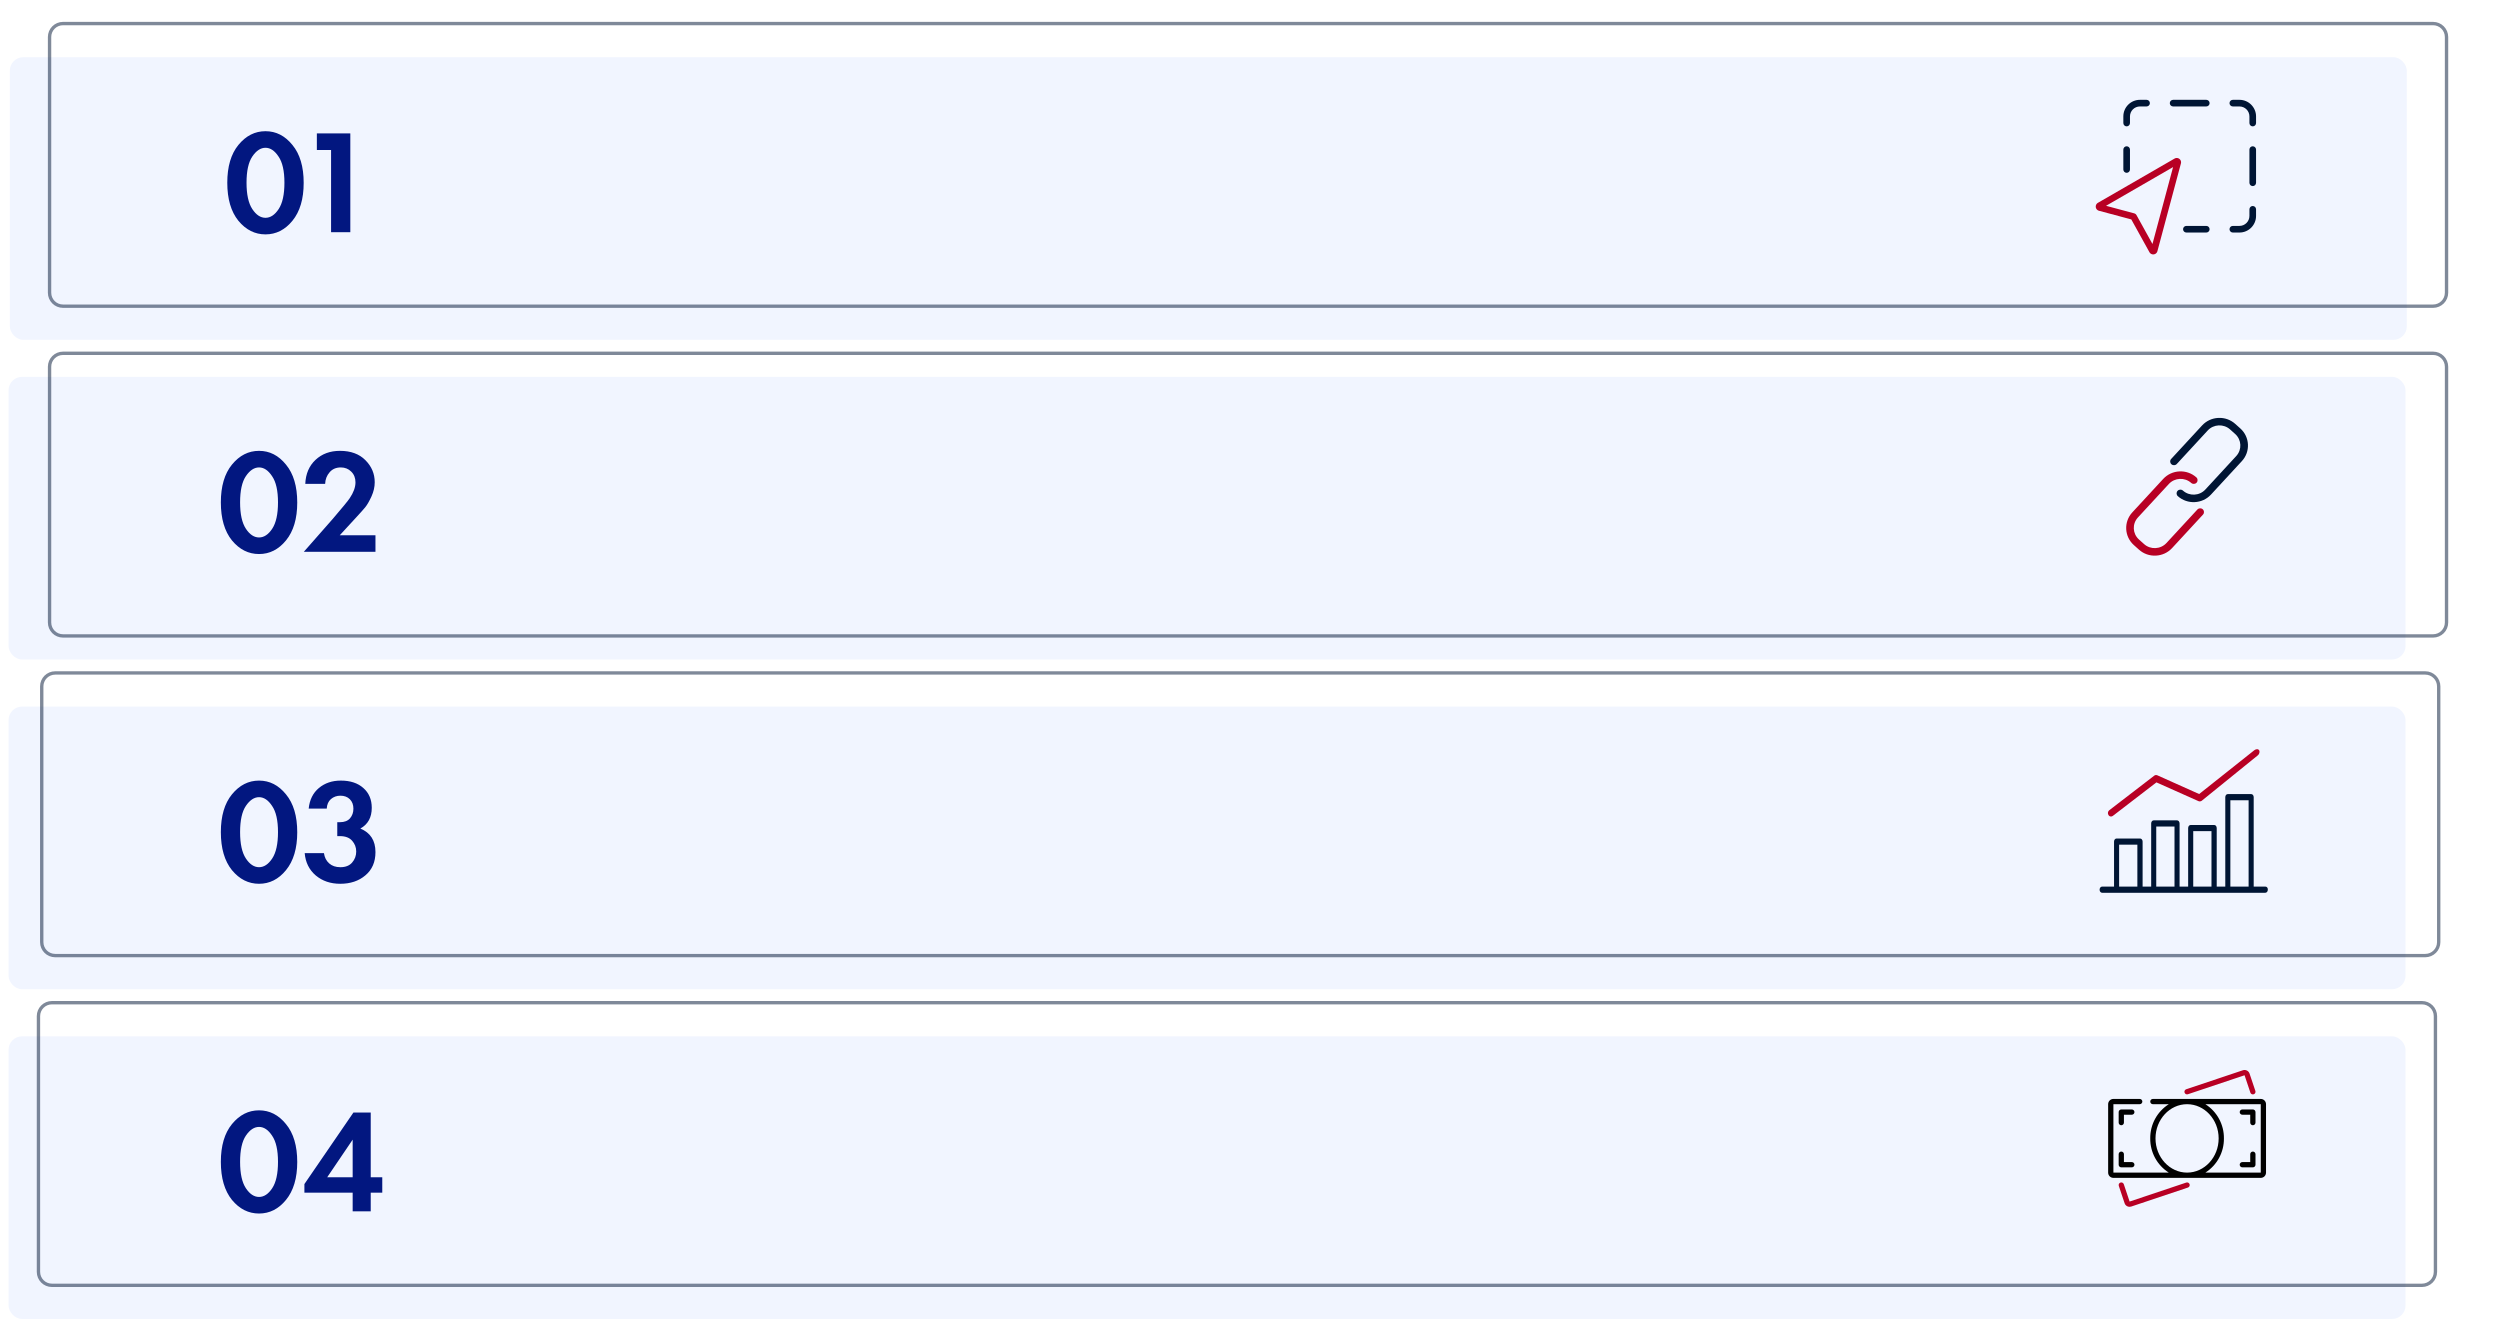 <?xml version="1.0" encoding="UTF-8"?> <svg xmlns="http://www.w3.org/2000/svg" width="743" height="392" viewBox="0 0 743 392" fill="none"> <rect x="2.544" y="112" width="712.381" height="84" rx="4" fill="#F1F5FF"></rect> <g filter="url(#filter0_d_2037_35265)"> <path d="M84.996 156.612C82.796 159.311 80.127 160.66 76.988 160.66C73.85 160.66 71.165 159.311 68.936 156.612C66.736 153.884 65.636 150.115 65.636 145.304C65.636 140.523 66.736 136.783 68.936 134.084C71.165 131.356 73.85 129.992 76.988 129.992C80.127 129.992 82.796 131.356 84.996 134.084C87.225 136.783 88.34 140.537 88.34 145.348C88.34 150.129 87.225 153.884 84.996 156.612ZM80.86 137.516C79.716 135.785 78.425 134.92 76.988 134.92C75.551 134.92 74.246 135.785 73.072 137.516C71.928 139.217 71.356 141.813 71.356 145.304C71.356 148.795 71.928 151.405 73.072 153.136C74.216 154.867 75.522 155.732 76.988 155.732C78.455 155.732 79.76 154.867 80.904 153.136C82.048 151.405 82.62 148.795 82.62 145.304C82.62 141.813 82.034 139.217 80.86 137.516ZM90.292 160L98.916 150.188C101.732 146.903 103.404 144.864 103.932 144.072C105.076 142.371 105.648 140.801 105.648 139.364C105.648 138.044 105.223 136.973 104.372 136.152C103.551 135.331 102.524 134.92 101.292 134.92C99.884 134.92 98.769 135.404 97.948 136.372C97.127 137.311 96.687 138.455 96.628 139.804H90.732C90.849 136.841 91.861 134.465 93.768 132.676C95.675 130.887 98.095 129.992 101.028 129.992C104.255 129.992 106.777 130.916 108.596 132.764C110.444 134.612 111.368 136.797 111.368 139.32C111.368 140.728 111.045 142.136 110.4 143.544C109.755 144.952 109.139 146.023 108.552 146.756C107.965 147.46 107.129 148.399 106.044 149.572L100.984 155.072H111.588V160H90.292Z" fill="#021780"></path> </g> <path d="M652.828 143.449C652.404 143.908 651.692 143.942 651.227 143.526C649.306 141.806 646.324 141.948 644.575 143.842L635.391 153.789C633.642 155.684 633.781 158.621 635.702 160.341L637.22 161.7C639.14 163.419 642.123 163.278 643.872 161.383L653.056 151.436C653.479 150.977 654.192 150.943 654.657 151.36C655.121 151.776 655.155 152.477 654.731 152.936L645.547 162.883C644.294 164.241 642.577 165.042 640.717 165.131C638.857 165.219 637.072 164.593 635.694 163.352L634.177 161.993C632.756 160.721 631.994 158.996 631.91 157.238C631.827 155.481 632.422 153.691 633.715 152.289L642.899 142.342C645.487 139.539 649.911 139.329 652.753 141.873C653.217 142.281 653.251 142.991 652.828 143.449Z" fill="#B80024"></path> <path d="M664.306 125.974L665.823 127.333C668.664 129.878 668.872 134.237 666.285 137.04L657.102 146.991C654.514 149.794 650.091 150.004 647.249 147.459C646.784 147.043 646.751 146.341 647.174 145.883C647.598 145.424 648.31 145.39 648.774 145.806C650.695 147.527 653.678 147.385 655.426 145.49L664.609 135.54C666.358 133.645 666.218 130.706 664.298 128.986L662.78 127.627C660.86 125.906 657.877 126.048 656.128 127.943L646.945 137.894C646.522 138.352 645.81 138.386 645.345 137.97C645.117 137.765 644.986 137.482 644.973 137.201C644.96 136.921 645.055 136.627 645.271 136.401L654.454 126.451C655.707 125.092 657.424 124.291 659.284 124.203C661.144 124.114 662.929 124.741 664.306 125.974Z" fill="#001534"></path> <path d="M723.11 105H658.273H18.729C16.52 105 14.729 106.791 14.729 109V185C14.729 187.209 16.52 189 18.729 189H281.871H370.919H723.11C725.319 189 727.11 187.209 727.11 185V109C727.11 106.791 725.319 105 723.11 105Z" stroke="#001534" stroke-opacity="0.5" stroke-linecap="round"></path> <rect x="2.922" y="17" width="712.381" height="84" rx="4" fill="#F1F5FF"></rect> <g filter="url(#filter1_d_2037_35265)"> <path d="M86.909 61.612C84.709 64.311 82.04 65.66 78.901 65.66C75.763 65.66 73.079 64.311 70.849 61.612C68.649 58.884 67.549 55.115 67.549 50.304C67.549 45.523 68.649 41.783 70.849 39.084C73.079 36.356 75.763 34.992 78.901 34.992C82.04 34.992 84.709 36.356 86.909 39.084C89.139 41.783 90.253 45.537 90.253 50.348C90.253 55.129 89.139 58.884 86.909 61.612ZM82.773 42.516C81.629 40.785 80.339 39.92 78.901 39.92C77.464 39.92 76.159 40.785 74.985 42.516C73.841 44.217 73.269 46.813 73.269 50.304C73.269 53.795 73.841 56.405 74.985 58.136C76.129 59.867 77.435 60.732 78.901 60.732C80.368 60.732 81.673 59.867 82.817 58.136C83.961 56.405 84.533 53.795 84.533 50.304C84.533 46.813 83.947 44.217 82.773 42.516ZM98.394 65V40.58H94.17V35.652H104.114V65H98.394Z" fill="#021780"></path> </g> <path d="M669.514 37.556C670.058 37.556 670.5 37.114 670.5 36.569V34.597C670.5 31.88 668.287 29.667 665.57 29.667H663.597C663.053 29.667 662.611 30.108 662.611 30.653C662.611 31.197 663.053 31.639 663.597 31.639H665.57C667.201 31.639 668.528 32.966 668.528 34.597V36.569C668.528 37.114 668.97 37.556 669.514 37.556Z" fill="#001534"></path> <path d="M632.042 37.556C632.586 37.556 633.028 37.114 633.028 36.569V34.597C633.028 32.966 634.355 31.639 635.986 31.639H637.959C638.503 31.639 638.945 31.197 638.945 30.653C638.945 30.108 638.503 29.667 637.959 29.667H635.986C633.269 29.667 631.056 31.88 631.056 34.597V36.569C631.056 37.114 631.498 37.556 632.042 37.556Z" fill="#001534"></path> <path d="M645.848 31.639H655.709C656.253 31.639 656.695 31.197 656.695 30.653C656.695 30.108 656.253 29.667 655.709 29.667H645.848C645.303 29.667 644.861 30.108 644.861 30.653C644.861 31.197 645.303 31.639 645.848 31.639Z" fill="#001534"></path> <path d="M649.792 69.111H655.709C656.253 69.111 656.695 68.669 656.695 68.125C656.695 67.581 656.253 67.139 655.709 67.139H649.792C649.248 67.139 648.806 67.581 648.806 68.125C648.806 68.669 649.248 69.111 649.792 69.111Z" fill="#001534"></path> <path d="M663.597 69.111H665.57C668.287 69.111 670.5 66.898 670.5 64.181V62.208C670.5 61.664 670.058 61.222 669.514 61.222C668.97 61.222 668.528 61.664 668.528 62.208V64.181C668.528 65.812 667.201 67.139 665.57 67.139H663.597C663.053 67.139 662.611 67.581 662.611 68.125C662.611 68.669 663.053 69.111 663.597 69.111Z" fill="#001534"></path> <path d="M669.514 55.306C670.058 55.306 670.5 54.864 670.5 54.319V44.458C670.5 43.914 670.058 43.472 669.514 43.472C668.97 43.472 668.528 43.914 668.528 44.458V54.319C668.528 54.864 668.97 55.306 669.514 55.306Z" fill="#001534"></path> <path d="M632.042 51.361C632.586 51.361 633.028 50.919 633.028 50.375V44.458C633.028 43.914 632.586 43.472 632.042 43.472C631.498 43.472 631.056 43.914 631.056 44.458V50.375C631.056 50.919 631.498 51.361 632.042 51.361Z" fill="#001534"></path> <path d="M639.604 75.571C640.289 75.755 640.995 75.348 641.179 74.662L648.17 48.571C648.353 47.885 647.946 47.18 647.26 46.996C646.929 46.907 646.582 46.953 646.285 47.124L623.5 60.279C623.203 60.449 622.984 60.733 622.896 61.063C622.712 61.749 623.119 62.454 623.805 62.638L633.423 65.215L638.812 74.953C638.987 75.265 639.266 75.481 639.604 75.571V75.571ZM645.836 49.66L639.713 72.511L634.945 63.895C634.816 63.661 634.596 63.489 634.337 63.42L625.915 61.163L645.836 49.66ZM624.473 61.994L624.454 61.989L624.473 61.994Z" fill="#B80024"></path> <path d="M723.11 7H658.273H18.729C16.52 7 14.729 8.791 14.729 11V87C14.729 89.209 16.52 91 18.729 91H281.872H370.919H723.11C725.319 91 727.11 89.209 727.11 87V11C727.11 8.791 725.319 7 723.11 7Z" stroke="#001534" stroke-opacity="0.5" stroke-linecap="round"></path> <rect x="2.544" y="210" width="712.381" height="84" rx="4" fill="#F1F5FF"></rect> <g filter="url(#filter2_d_2037_35265)"> <path d="M84.996 254.612C82.796 257.311 80.127 258.66 76.988 258.66C73.85 258.66 71.165 257.311 68.936 254.612C66.736 251.884 65.636 248.115 65.636 243.304C65.636 238.523 66.736 234.783 68.936 232.084C71.165 229.356 73.85 227.992 76.988 227.992C80.127 227.992 82.796 229.356 84.996 232.084C87.225 234.783 88.34 238.537 88.34 243.348C88.34 248.129 87.225 251.884 84.996 254.612ZM80.86 235.516C79.716 233.785 78.425 232.92 76.988 232.92C75.551 232.92 74.246 233.785 73.072 235.516C71.928 237.217 71.356 239.813 71.356 243.304C71.356 246.795 71.928 249.405 73.072 251.136C74.216 252.867 75.522 253.732 76.988 253.732C78.455 253.732 79.76 252.867 80.904 251.136C82.048 249.405 82.62 246.795 82.62 243.304C82.62 239.813 82.034 237.217 80.86 235.516ZM97.112 236.308H91.744C92.008 233.697 93.02 231.659 94.78 230.192C96.54 228.725 98.711 227.992 101.292 227.992C104.108 227.992 106.337 228.725 107.98 230.192C109.652 231.659 110.488 233.624 110.488 236.088C110.488 238.933 109.359 240.987 107.1 242.248C110.092 243.48 111.588 245.812 111.588 249.244C111.588 252.177 110.591 254.48 108.596 256.152C106.631 257.824 104.137 258.66 101.116 258.66C98.241 258.66 95.821 257.839 93.856 256.196C91.891 254.524 90.791 252.309 90.556 249.552H96.276C96.452 250.813 96.965 251.825 97.816 252.588C98.667 253.351 99.781 253.732 101.16 253.732C102.685 253.732 103.844 253.277 104.636 252.368C105.457 251.429 105.868 250.329 105.868 249.068C105.868 247.836 105.457 246.765 104.636 245.856C103.844 244.947 102.627 244.492 100.984 244.492H100.236V240.356H101.028C102.348 240.356 103.345 239.975 104.02 239.212C104.695 238.42 105.032 237.467 105.032 236.352C105.032 235.179 104.68 234.24 103.976 233.536C103.272 232.832 102.333 232.48 101.16 232.48C100.075 232.48 99.136 232.817 98.344 233.492C97.581 234.167 97.171 235.105 97.112 236.308Z" fill="#021780"></path> </g> <path d="M671.396 222.957C671.098 222.508 670.409 222.637 669.991 222.958L653.588 235.99L641.125 230.405C640.827 230.277 640.469 230.341 640.231 230.534L626.873 240.805C626.456 241.126 626.337 241.768 626.635 242.217C626.814 242.538 627.112 242.667 627.41 242.667C627.589 242.667 627.768 242.602 627.947 242.474L640.887 232.524L653.409 238.109C653.707 238.237 654.125 238.173 654.363 237.98L671.045 224.47C671.462 224.149 671.694 223.407 671.396 222.957Z" fill="#B80024"></path> <path d="M673.288 263.497H669.798V236.919C669.798 236.402 669.468 236 669.043 236H662.11C661.685 236 661.355 236.402 661.355 236.919V263.497H658.808V246.103C658.808 245.587 658.478 245.185 658.054 245.185H651.073C650.649 245.185 650.318 245.587 650.318 246.103V263.497H647.771V244.725C647.771 244.209 647.441 243.807 647.017 243.807H640.083C639.659 243.807 639.329 244.209 639.329 244.725V263.497H636.782V250.121C636.782 249.605 636.452 249.203 636.027 249.203H629.047C628.622 249.203 628.292 249.605 628.292 250.121V263.497H624.755C624.33 263.497 624 263.898 624 264.415C624 264.932 624.33 265.333 624.755 265.333H629H635.933H640.083H647.017H651.073H658.006H662.063H668.996H673.241C673.665 265.333 673.996 264.932 673.996 264.415C674.043 263.898 673.713 263.497 673.288 263.497ZM635.225 263.497H629.801V251.04H635.225V263.497ZM646.262 263.497H640.838V245.644H646.262V263.497ZM657.252 263.497H651.828V247.022H657.252V263.497ZM668.288 263.497H662.864V237.837H668.288V263.497Z" fill="#001534"></path> <path d="M720.784 200H655.947H16.403C14.194 200 12.403 201.791 12.403 204V280C12.403 282.209 14.194 284 16.403 284H279.546H368.594H720.784C722.993 284 724.784 282.209 724.784 280V204C724.784 201.791 722.993 200 720.784 200Z" stroke="#001534" stroke-opacity="0.5" stroke-linecap="round"></path> <rect x="2.544" y="308" width="712.381" height="84" rx="4" fill="#F1F5FF"></rect> <g filter="url(#filter3_d_2037_35265)"> <path d="M84.996 352.612C82.796 355.311 80.127 356.66 76.988 356.66C73.85 356.66 71.165 355.311 68.936 352.612C66.736 349.884 65.636 346.115 65.636 341.304C65.636 336.523 66.736 332.783 68.936 330.084C71.165 327.356 73.85 325.992 76.988 325.992C80.127 325.992 82.796 327.356 84.996 330.084C87.225 332.783 88.34 336.537 88.34 341.348C88.34 346.129 87.225 349.884 84.996 352.612ZM80.86 333.516C79.716 331.785 78.425 330.92 76.988 330.92C75.551 330.92 74.246 331.785 73.072 333.516C71.928 335.217 71.356 337.813 71.356 341.304C71.356 344.795 71.928 347.405 73.072 349.136C74.216 350.867 75.522 351.732 76.988 351.732C78.455 351.732 79.76 350.867 80.904 349.136C82.048 347.405 82.62 344.795 82.62 341.304C82.62 337.813 82.034 335.217 80.86 333.516ZM110.18 326.652V345.88H113.612V350.456H110.18V356H104.812V350.456H90.468V347.904L105.032 326.652H110.18ZM97.244 345.88H104.812V334.704L97.244 345.88Z" fill="#021780"></path> </g> <path d="M671.897 326.603H639.834C639.402 326.603 639.052 326.954 639.052 327.385C639.052 327.817 639.402 328.167 639.834 328.167H644.561C641.09 330.376 639.007 334.22 639.052 338.334C639.007 342.447 641.09 346.292 644.561 348.5H628.103V328.167H635.924C636.355 328.167 636.706 327.817 636.706 327.385C636.706 326.954 636.355 326.603 635.924 326.603H628.103C627.24 326.603 626.539 327.304 626.539 328.167V348.5C626.539 349.364 627.24 350.064 628.103 350.064H671.897C672.76 350.064 673.461 349.364 673.461 348.5V328.167C673.461 327.304 672.76 326.603 671.897 326.603ZM640.616 338.334C640.616 332.728 644.825 328.167 650 328.167C655.175 328.167 659.384 332.728 659.384 338.334C659.384 343.939 655.175 348.5 650 348.5C644.825 348.5 640.616 343.939 640.616 338.334ZM671.897 348.5H655.439C658.909 346.292 660.993 342.447 660.948 338.334C660.993 334.22 658.909 330.376 655.439 328.167H671.897V348.5Z" fill="black"></path> <path d="M667.78 318.165C667.41 317.98 666.981 317.949 666.588 318.079L649.743 323.725C649.333 323.862 649.112 324.306 649.249 324.716C649.387 325.127 649.831 325.348 650.241 325.211L667.081 319.565L668.809 324.718C668.898 324.983 669.121 325.181 669.396 325.237C669.67 325.293 669.953 325.198 670.139 324.989C670.324 324.779 670.384 324.487 670.295 324.221L668.566 319.072C668.437 318.676 668.154 318.349 667.78 318.165V318.165Z" fill="#B80024"></path> <path d="M649.759 351.458L632.919 357.102L631.191 351.949C631.054 351.539 630.61 351.318 630.2 351.455C629.789 351.592 629.568 352.036 629.705 352.446L631.431 357.594C631.559 357.989 631.841 358.316 632.213 358.5C632.429 358.608 632.668 358.664 632.91 358.665C633.078 358.665 633.245 358.638 633.405 358.586L650.249 352.941C650.66 352.804 650.881 352.36 650.744 351.949C650.606 351.539 650.162 351.318 649.752 351.455L649.759 351.458Z" fill="#B80024"></path> <path d="M666.422 346.936H669.55C669.982 346.936 670.333 346.586 670.333 346.154V343.026C670.333 342.594 669.982 342.244 669.55 342.244C669.119 342.244 668.768 342.594 668.768 343.026V345.372H666.422C665.991 345.372 665.64 345.722 665.64 346.154C665.64 346.586 665.991 346.936 666.422 346.936Z" fill="black"></path> <path d="M630.45 342.244C630.018 342.244 629.667 342.594 629.667 343.026V346.154C629.667 346.586 630.018 346.936 630.45 346.936H633.578C634.009 346.936 634.36 346.586 634.36 346.154C634.36 345.722 634.009 345.372 633.578 345.372H631.232V343.026C631.232 342.594 630.881 342.244 630.45 342.244Z" fill="black"></path> <path d="M633.578 329.731H630.45C630.018 329.731 629.667 330.082 629.667 330.513V333.642C629.667 334.073 630.018 334.424 630.45 334.424C630.881 334.424 631.232 334.073 631.232 333.642V331.295H633.578C634.009 331.295 634.36 330.945 634.36 330.513C634.36 330.082 634.009 329.731 633.578 329.731Z" fill="black"></path> <path d="M666.422 331.295H668.768V333.642C668.768 334.073 669.119 334.424 669.55 334.424C669.982 334.424 670.333 334.073 670.333 333.642V330.513C670.333 330.082 669.982 329.731 669.55 329.731H666.422C665.991 329.731 665.64 330.082 665.64 330.513C665.64 330.945 665.991 331.295 666.422 331.295Z" fill="black"></path> <path d="M719.81 298H654.973H15.429C13.22 298 11.429 299.791 11.429 302V378C11.429 380.209 13.22 382 15.429 382H278.572H367.62H719.81C722.019 382 723.81 380.209 723.81 378V302C723.81 299.791 722.019 298 719.81 298Z" stroke="#001534" stroke-opacity="0.5" stroke-linecap="round"></path> <defs> <filter id="filter0_d_2037_35265" x="61.636" y="129.992" width="53.952" height="38.668" filterUnits="userSpaceOnUse" color-interpolation-filters="sRGB"> <feFlood flood-opacity="0" result="BackgroundImageFix"></feFlood> <feColorMatrix in="SourceAlpha" type="matrix" values="0 0 0 0 0 0 0 0 0 0 0 0 0 0 0 0 0 0 127 0" result="hardAlpha"></feColorMatrix> <feOffset dy="4"></feOffset> <feGaussianBlur stdDeviation="2"></feGaussianBlur> <feColorMatrix type="matrix" values="0 0 0 0 0.008 0 0 0 0 0.09 0 0 0 0 0.502 0 0 0 0.13 0"></feColorMatrix> <feBlend mode="normal" in2="BackgroundImageFix" result="effect1_dropShadow_2037_35265"></feBlend> <feBlend mode="normal" in="SourceGraphic" in2="effect1_dropShadow_2037_35265" result="shape"></feBlend> </filter> <filter id="filter1_d_2037_35265" x="63.549" y="34.992" width="44.565" height="38.668" filterUnits="userSpaceOnUse" color-interpolation-filters="sRGB"> <feFlood flood-opacity="0" result="BackgroundImageFix"></feFlood> <feColorMatrix in="SourceAlpha" type="matrix" values="0 0 0 0 0 0 0 0 0 0 0 0 0 0 0 0 0 0 127 0" result="hardAlpha"></feColorMatrix> <feOffset dy="4"></feOffset> <feGaussianBlur stdDeviation="2"></feGaussianBlur> <feColorMatrix type="matrix" values="0 0 0 0 0.008 0 0 0 0 0.09 0 0 0 0 0.502 0 0 0 0.13 0"></feColorMatrix> <feBlend mode="normal" in2="BackgroundImageFix" result="effect1_dropShadow_2037_35265"></feBlend> <feBlend mode="normal" in="SourceGraphic" in2="effect1_dropShadow_2037_35265" result="shape"></feBlend> </filter> <filter id="filter2_d_2037_35265" x="61.636" y="227.992" width="53.952" height="38.668" filterUnits="userSpaceOnUse" color-interpolation-filters="sRGB"> <feFlood flood-opacity="0" result="BackgroundImageFix"></feFlood> <feColorMatrix in="SourceAlpha" type="matrix" values="0 0 0 0 0 0 0 0 0 0 0 0 0 0 0 0 0 0 127 0" result="hardAlpha"></feColorMatrix> <feOffset dy="4"></feOffset> <feGaussianBlur stdDeviation="2"></feGaussianBlur> <feColorMatrix type="matrix" values="0 0 0 0 0.008 0 0 0 0 0.09 0 0 0 0 0.502 0 0 0 0.13 0"></feColorMatrix> <feBlend mode="normal" in2="BackgroundImageFix" result="effect1_dropShadow_2037_35265"></feBlend> <feBlend mode="normal" in="SourceGraphic" in2="effect1_dropShadow_2037_35265" result="shape"></feBlend> </filter> <filter id="filter3_d_2037_35265" x="61.636" y="325.992" width="55.976" height="38.668" filterUnits="userSpaceOnUse" color-interpolation-filters="sRGB"> <feFlood flood-opacity="0" result="BackgroundImageFix"></feFlood> <feColorMatrix in="SourceAlpha" type="matrix" values="0 0 0 0 0 0 0 0 0 0 0 0 0 0 0 0 0 0 127 0" result="hardAlpha"></feColorMatrix> <feOffset dy="4"></feOffset> <feGaussianBlur stdDeviation="2"></feGaussianBlur> <feColorMatrix type="matrix" values="0 0 0 0 0.008 0 0 0 0 0.09 0 0 0 0 0.502 0 0 0 0.13 0"></feColorMatrix> <feBlend mode="normal" in2="BackgroundImageFix" result="effect1_dropShadow_2037_35265"></feBlend> <feBlend mode="normal" in="SourceGraphic" in2="effect1_dropShadow_2037_35265" result="shape"></feBlend> </filter> </defs> </svg> 